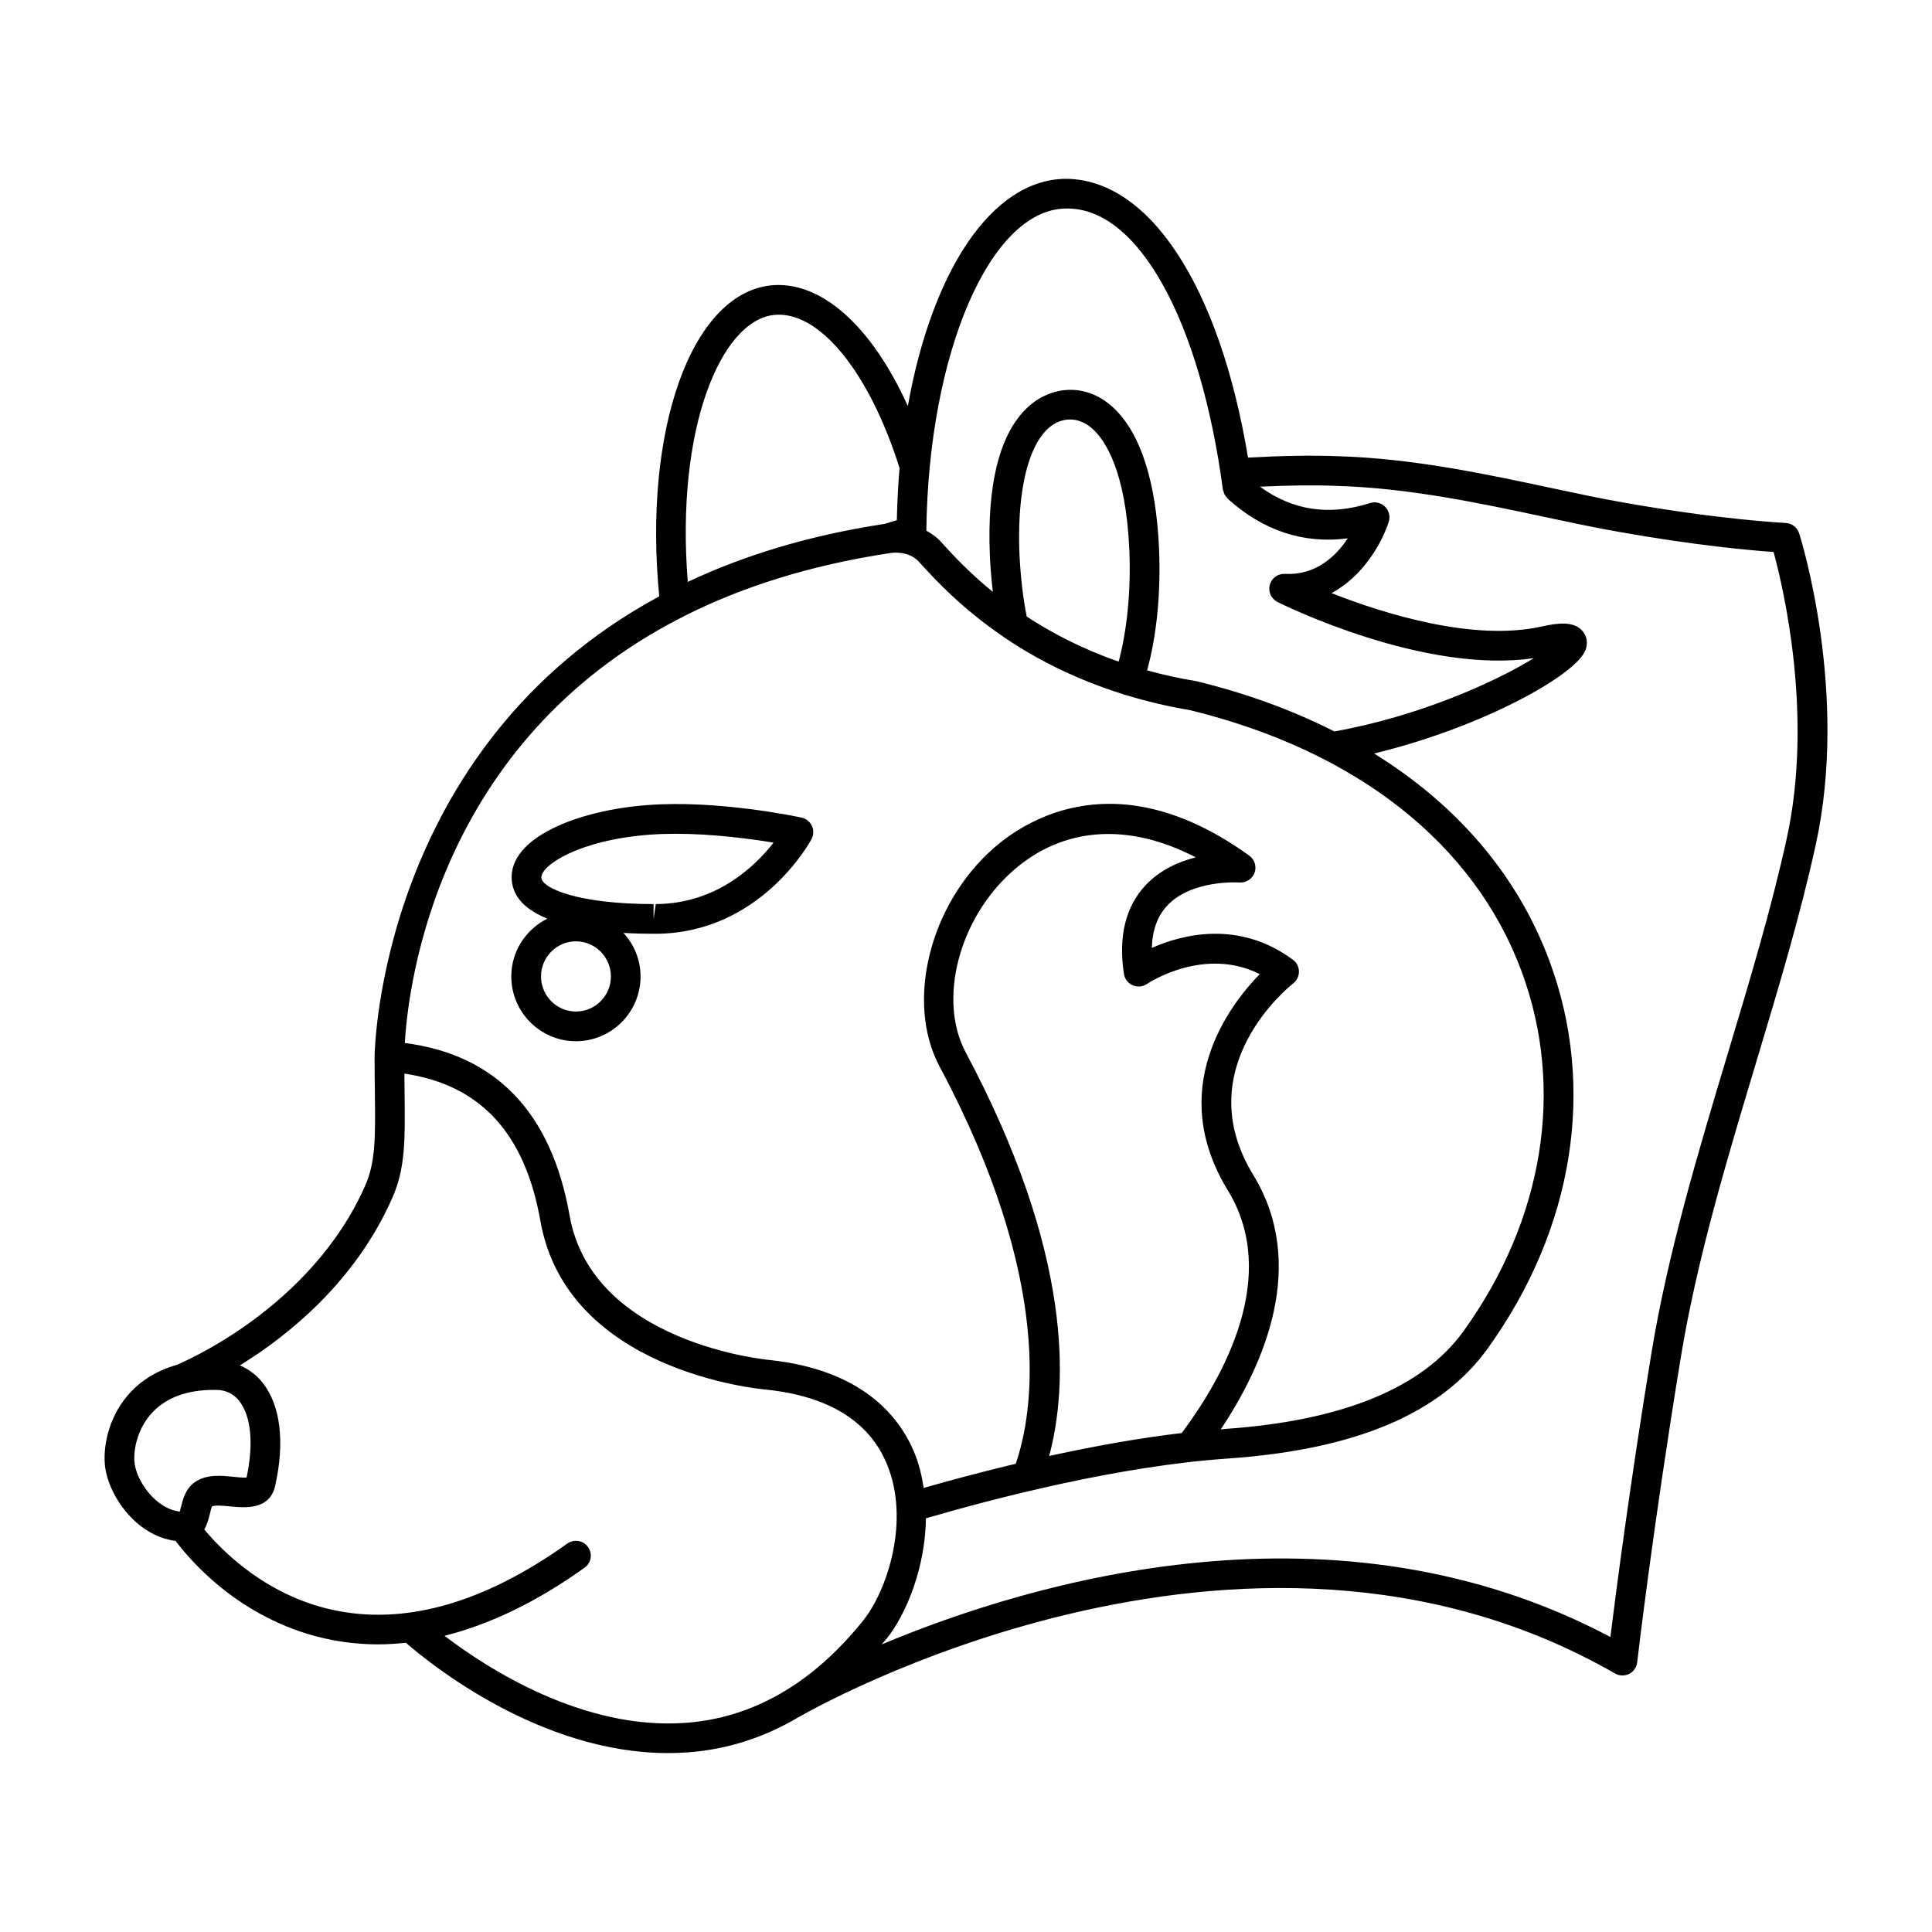 <?xml version="1.0" encoding="UTF-8"?>
<!-- Uploaded to: ICON Repo, www.svgrepo.com, Generator: ICON Repo Mixer Tools -->
<svg fill="#000000" width="800px" height="800px" version="1.1" viewBox="144 144 512 512" xmlns="http://www.w3.org/2000/svg">
 <g>
  <path d="m279.5 402.77c0 9.469 7.684 17.168 17.129 17.168 9.445 0 17.129-7.707 17.129-17.168 0-4.457-1.746-8.484-4.535-11.539 2.824 0.164 5.551 0.227 7.965 0.227h0.621c27.52-0.117 40.699-24.051 41.25-25.074 0.582-1.094 0.629-2.394 0.109-3.512-0.52-1.117-1.535-1.938-2.738-2.195-0.789-0.172-22.184-4.762-40.887-3.32-18.484 1.387-36.754 8.652-35.93 19.844 0.363 4.879 4.164 8.109 9.445 10.25-5.637 2.812-9.559 8.59-9.559 15.32zm7.969-26.16c-0.227-3.125 9.676-9.98 28.668-11.406 2.289-0.172 4.629-0.242 6.965-0.242 9.895 0 19.852 1.348 25.891 2.348-4.785 6.156-15.082 16.207-31.203 16.281l-0.59 3.938v-3.938c-19.93-0.004-29.527-4.168-29.73-6.981zm9.164 16.855c5.102 0 9.258 4.172 9.258 9.305 0 5.133-4.156 9.297-9.258 9.297-5.102 0-9.258-4.172-9.258-9.297s4.156-9.305 9.258-9.305z"/>
  <path d="m620.79 285.33c-0.496-1.566-1.922-2.66-3.574-2.738-0.164-0.008-17.277-0.844-42.816-5.391-6.07-1.047-12.625-2.457-19.555-3.93-17.145-3.66-36.574-7.809-56.371-8.375-6.894-0.262-14.586-0.125-23.734 0.379-7.547-45.543-26.262-73.992-48.492-73.883-19.516 0.293-35.312 24.555-41.66 60.23-9.605-21.293-23.168-33.488-36.535-31.969-20.965 2.504-33.621 38.469-29.348 82.387-74.242 40.117-75.43 120.92-75.43 121.91 0 3.512 0.031 6.676 0.07 9.539 0.141 11.863 0.211 18.406-2.559 24.703-14.336 32.52-48.344 46.84-50.043 47.547-5.707 1.613-9.531 4.465-11.973 7.023-5.723 6-7.367 13.77-7.008 19.043 0.551 7.918 8.023 19.199 18.766 20.547 4.008 5.344 18.051 21.844 41.762 26.309 3.945 0.738 7.941 1.109 11.996 1.109 2.41 0 4.84-0.164 7.281-0.426 6.504 5.66 35.605 29.238 69.477 29.238 1.73 0 3.481-0.062 5.234-0.188 10.477-0.77 20.277-3.938 29.379-9.352 0.023-0.016 0.047-0.008 0.062-0.016 1.156-0.684 117.61-68.25 216.29-11.531 1.141 0.652 2.551 0.691 3.731 0.102 1.18-0.598 1.984-1.746 2.133-3.062 0.039-0.348 4.125-35.512 11.539-80.695 4.242-25.914 12.227-52.484 19.949-78.184 6.016-20.02 11.699-38.926 15.816-57.711 8.836-40.176-3.84-80.914-4.383-82.621zm-194.4-86.066c19.137-0.52 35.684 29.543 41.691 74.5 0.023 0.188 0.125 0.34 0.18 0.512 0.07 0.277 0.141 0.535 0.27 0.789 0.125 0.242 0.309 0.441 0.48 0.645 0.125 0.148 0.188 0.332 0.34 0.465 9.43 8.484 20.074 12.012 31.812 10.5-3.062 4.652-8.422 9.848-16.625 9.406-1.883-0.086-3.551 1.109-4.031 2.914-0.488 1.801 0.371 3.699 2.039 4.535 1.637 0.82 38.855 19.199 67.938 14.879-9.988 6.195-30.285 15.406-52.859 19.43-10.973-5.559-23.145-10.051-36.457-13.297-0.055-0.016-0.109 0-0.164-0.008-0.047-0.008-0.086-0.039-0.133-0.047-4.559-0.746-8.824-1.723-12.871-2.832 2.488-9.094 3.66-20.23 3.164-32.125-0.77-17.973-4.992-30.977-12.219-37.59-3.504-3.211-7.644-4.824-12.012-4.613-5.266 0.227-22.309 4.102-20.602 44.16 0.172 3.363 0.441 6.438 0.781 9.367-6.273-5.102-10.5-9.707-12.918-12.352l-0.953-1.031c-1.164-1.258-2.457-2.141-3.754-2.844 0.57-47.004 16.875-85.062 36.902-85.363zm14.066 120.07c-9.707-3.371-17.75-7.621-24.363-11.934-0.938-4.723-1.59-10.004-1.914-16.297-0.914-21.434 4.227-35.543 13.09-35.93 2.148-0.094 4.394 0.754 6.352 2.551 3.219 2.953 8.77 11.059 9.668 32.125 0.449 10.844-0.629 21.254-2.832 29.484zm-91.48-91.855c11.941-1.402 25.332 14.895 33.418 40.574-0.395 4.473-0.613 9.102-0.723 13.801-2.023 0.598-3.133 0.945-3.289 0.992-20.262 3.078-37.473 8.453-52.113 15.359-3.246-40.516 8.695-69.051 22.707-70.727zm-24.656 80.316c0.285-0.117 0.535-0.25 0.781-0.426 15.082-7.629 33.234-13.578 55.098-16.848 0.047 0 4.496-0.699 7.258 2.289l0.914 0.992c3.457 3.777 10.383 11.32 21.426 18.871 0.133 0.125 0.293 0.195 0.434 0.309 8.133 5.504 18.516 10.957 31.348 14.965 0.102 0.047 0.172 0.125 0.285 0.164 0.172 0.055 0.348 0.055 0.52 0.086 5.234 1.598 10.832 2.969 16.902 3.984 44.203 10.777 75.453 35.41 87.992 69.352 11.453 30.992 5.832 65.691-15.414 95.211-10.816 15.051-32.047 23.773-63.102 25.93-0.41 0.023-0.836 0.086-1.242 0.117 11.398-17.09 23.145-43.609 8.605-67.434-17.344-28.309 9.453-49.855 10.605-50.758 0.969-0.754 1.527-1.93 1.504-3.156-0.016-1.227-0.605-2.379-1.598-3.109-14.398-10.637-29.434-6.644-37.383-3.133 0.125-4.66 1.473-8.398 4.031-11.156 6.519-7.031 19.051-6.18 19.191-6.172 1.691 0.125 3.394-0.922 3.992-2.574 0.605-1.652 0.039-3.512-1.395-4.543-34.59-24.953-58.828-9.762-67.652-2.062-17.043 14.871-23.523 40.848-14.438 57.914 30.465 57.113 24.883 91.637 20.207 105.3-9.328 2.227-17.633 4.473-24.395 6.414-0.504-3.188-1.227-6.367-2.512-9.438-4.055-9.73-13.988-21.875-38.344-24.473-0.473-0.039-47.02-4.336-52.98-38.273-4.809-27.254-19.5-42.629-43.676-45.73 0.945-15.965 8.809-79.625 73.035-112.62zm75.609 115.12c-7.461-14.02-1.777-35.676 12.668-48.285 13.281-11.586 30.48-12.668 48.293-3.426-4.551 1.156-9.523 3.344-13.352 7.445-5.266 5.652-7.18 13.539-5.691 23.441 0.203 1.332 1.078 2.465 2.305 3.016 1.234 0.551 2.668 0.418 3.777-0.332 0.668-0.441 15.258-9.98 29.914-2.629-8.234 8.469-24.883 30.496-8.445 57.324 13.887 22.742-1.188 49.523-12.219 64.297-11.848 1.402-23.93 3.629-35.141 6.086 5.059-18.809 6.309-53.676-22.109-106.94zm-207.99 120.54c-0.078 0.332-0.188 0.762-0.293 1.125-6.453-0.723-11.684-8.297-12.027-13.289-0.234-3.434 0.891-8.918 4.848-13.066 3.731-3.906 9.18-5.887 16.199-5.887 0.285 0 0.559 0 0.844 0.008 2.434 0.055 4.434 1.055 5.934 2.984 3.117 3.992 3.809 11.344 1.898 20.238-0.859 0.078-2.457-0.094-3.481-0.195-3.234-0.34-7.258-0.746-10.352 1.504-2.383 1.754-3.066 4.539-3.57 6.578zm133.8 57.113c-27.168 2.031-52.578-14.398-63.945-23.066 12.035-3.008 24.434-8.98 37.125-18.043 1.77-1.258 2.18-3.723 0.914-5.488-1.258-1.77-3.723-2.172-5.488-0.914-21.5 15.359-41.863 21.379-60.504 17.918-18.781-3.496-30.977-15.957-35.699-21.664 0.805-1.387 1.18-2.93 1.441-3.969 0.172-0.707 0.465-1.898 0.559-2.086 0.66-0.473 3.434-0.188 4.922-0.039 3.613 0.363 10.391 1.07 11.855-5.434 2.598-11.578 1.441-21.277-3.273-27.293-1.645-2.109-3.738-3.644-6.07-4.66 12.609-7.754 30.527-21.996 40.414-44.422 3.465-7.863 3.379-15.43 3.227-27.969-0.016-1.543-0.031-3.195-0.047-4.922 20.035 2.953 31.914 15.672 36.039 39.016 7.008 39.84 57.906 44.57 59.992 44.746 16.406 1.746 27.109 8.367 31.82 19.672 6.297 15.105 0.008 33.652-6.219 41.438-13.379 16.703-29.211 25.855-47.062 27.18zm291.75-234.3c-4.055 18.492-9.691 37.258-15.664 57.129-7.793 25.938-15.848 52.758-20.176 79.168-5.676 34.613-9.406 63.402-10.879 75.258-72.684-38.559-152.95-14.863-193.12 1.969 0.434-0.512 0.883-0.977 1.309-1.504 5.258-6.566 10.258-18.91 10.422-31.922 18.547-5.398 51.184-13.863 79.941-15.832 33.977-2.363 56.527-11.918 68.949-29.191 22.797-31.676 28.781-69.047 16.406-102.53-8.375-22.672-24.387-41.43-46.539-55.129 28.371-6.824 53.688-20.766 56.082-27.527 0.629-1.793 0.301-3.66-0.891-5-2.289-2.59-6.488-2.078-10.691-1.141-18.215 4.102-42.133-3.465-55.773-8.84 8.438-4.504 13.414-13.375 15.168-18.91 0.449-1.402 0.07-2.93-0.969-3.969-1.039-1.047-2.574-1.434-3.969-0.977-10.918 3.426-20.508 1.984-29.18-4.344 7.707-0.371 14.305-0.449 20.301-0.211 19.121 0.551 38.18 4.613 54.992 8.203 7.031 1.496 13.699 2.922 19.836 3.984 20.246 3.606 35.047 4.914 40.973 5.328 2.586 9.457 10.621 43.461 3.477 75.988z"/>
 </g>
</svg>